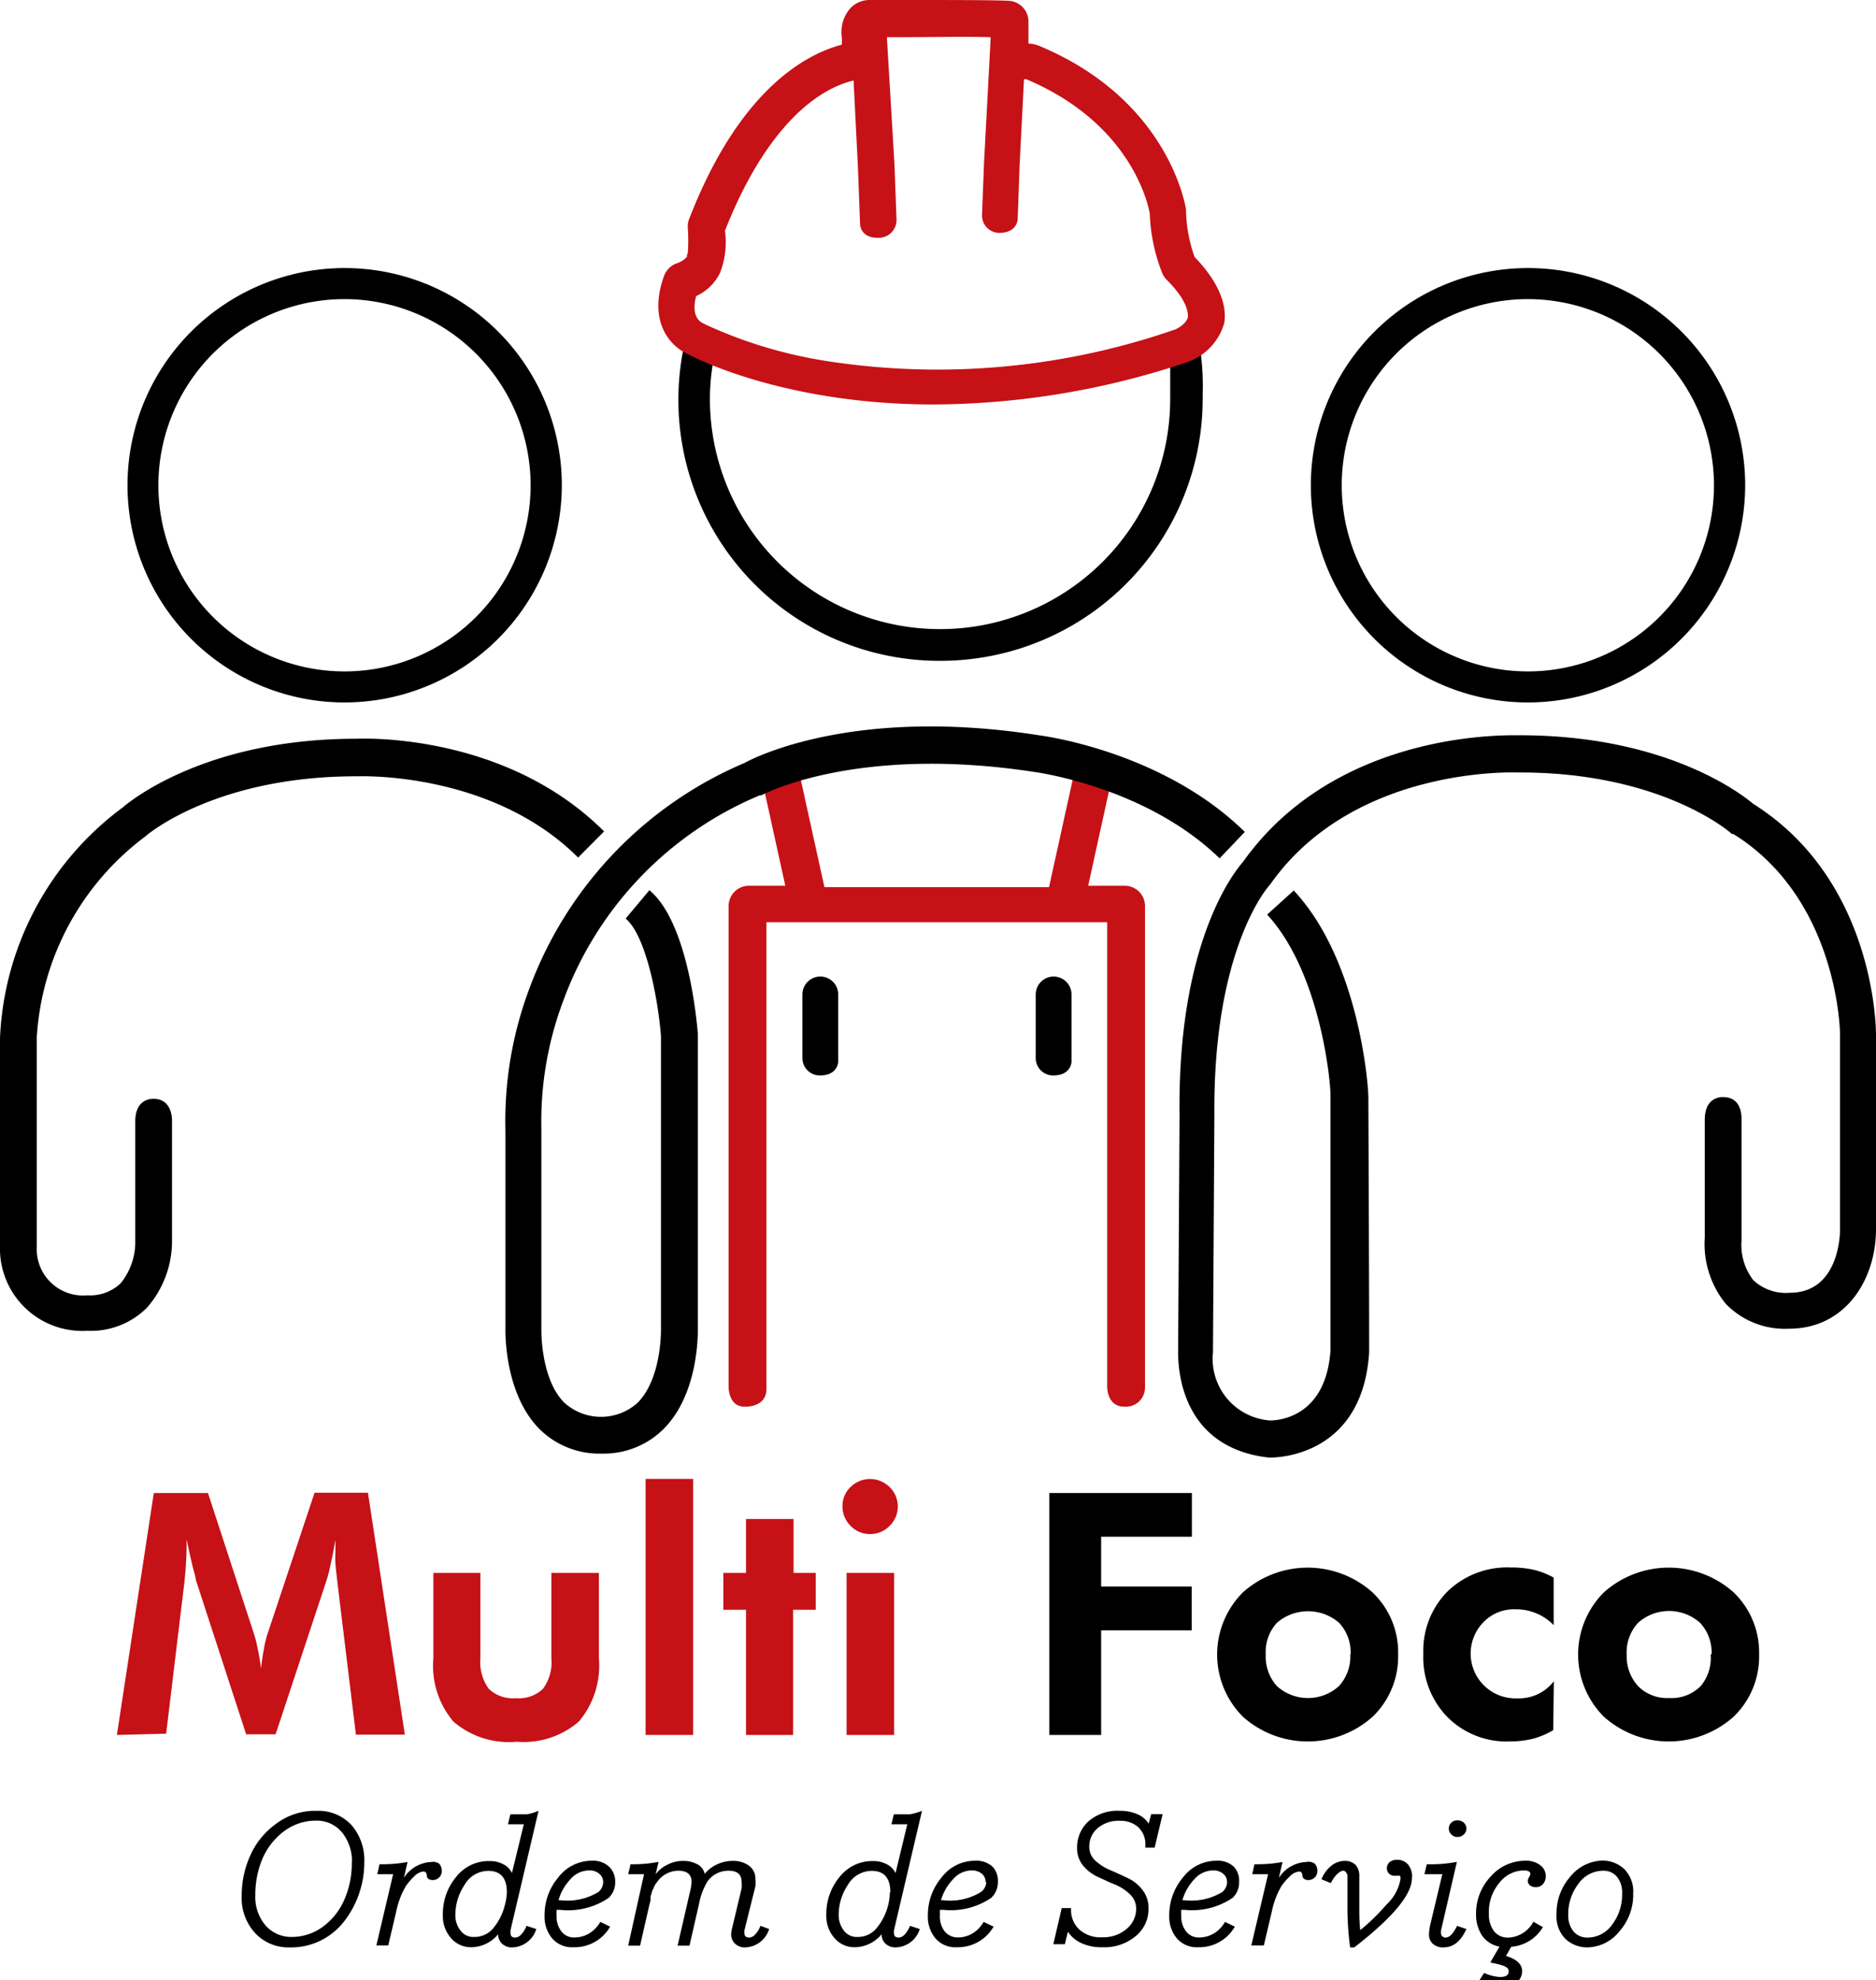 <svg id="Camada_1" data-name="Camada 1" xmlns="http://www.w3.org/2000/svg" viewBox="0 0 118.44 125"><defs><style>.cls-1{fill:#c61117;}</style></defs><title>logo</title><path class="cls-1" d="M7.38,109.51,9.71,94.24h3.42l2.94,9a7.9,7.9,0,0,1,.2.83c.08.36.15.77.21,1.24.05-.47.12-.9.19-1.27a6.93,6.93,0,0,1,.19-.82l3-9h3.37l2.33,15.27H22.47l-1.12-9.21c-.08-.68-.14-1.19-.17-1.54s0-.67,0-1a3.44,3.44,0,0,1,0-.36,1.34,1.34,0,0,1,0-.21c-.1.59-.2,1.11-.3,1.54a9.83,9.83,0,0,1-.25,1l-3.23,9.76H15.54l-3.18-9.76q0-.14-.18-.75c-.1-.41-.23-1-.4-1.79v.44a23.17,23.17,0,0,1-.18,2.61v0l-1.11,9.21Z"/><path class="cls-1" d="M30.33,99.28v5.38a2.87,2.87,0,0,0,.53,1.94,2.2,2.2,0,0,0,1.71.59,2.2,2.2,0,0,0,1.71-.59,2.83,2.83,0,0,0,.53-1.94V99.28h3v5.38a5.48,5.48,0,0,1-1.26,4,5.33,5.33,0,0,1-3.92,1.28,5.37,5.37,0,0,1-4-1.27,5.45,5.45,0,0,1-1.27-4V99.28Z"/><path class="cls-1" d="M40.76,109.51V93.35h3v16.16Z"/><path class="cls-1" d="M47.1,109.51v-7.9H45.67V99.28H47.1v-3.4h3v3.4H51.5v2.33H50.07v7.9Z"/><path class="cls-1" d="M53.19,95.08a1.65,1.65,0,0,1,.51-1.22,1.75,1.75,0,0,1,2.46,0,1.71,1.71,0,0,1,0,2.46,1.7,1.7,0,0,1-1.24.51,1.66,1.66,0,0,1-1.22-.52A1.7,1.7,0,0,1,53.19,95.08Zm.26,14.43V99.28h3v10.23Z"/><path d="M66.25,109.51V94.24h9V97H69.52v3.14h5.72v2.77H69.52v6.6Z"/><path d="M88.27,104.43a5.27,5.27,0,0,1-1.61,3.93,6.15,6.15,0,0,1-8.19,0,5.55,5.55,0,0,1,0-7.85,6.14,6.14,0,0,1,8.18,0A5.22,5.22,0,0,1,88.27,104.43Zm-3,0a2.74,2.74,0,0,0-.73-2,3,3,0,0,0-3.92,0,2.73,2.73,0,0,0-.71,2,2.79,2.79,0,0,0,.71,2,2.92,2.92,0,0,0,3.91,0A2.77,2.77,0,0,0,85.25,104.41Z"/><path d="M98.06,109.21a5.12,5.12,0,0,1-1.28.54,6,6,0,0,1-1.46.17,5.28,5.28,0,0,1-3.94-1.54,5.41,5.41,0,0,1-1.52-4,5.32,5.32,0,0,1,1.53-3.93,5.41,5.41,0,0,1,4-1.51,6.43,6.43,0,0,1,1.46.15,4.93,4.93,0,0,1,1.24.49l0,3a3.29,3.29,0,0,0-2.38-1,2.68,2.68,0,0,0-2,.76,2.83,2.83,0,0,0,2.09,4.86,2.77,2.77,0,0,0,2.3-1.08Z"/><path d="M111.06,104.43a5.27,5.27,0,0,1-1.61,3.93,6.15,6.15,0,0,1-8.19,0,5.55,5.55,0,0,1,0-7.85,6.15,6.15,0,0,1,8.19,0A5.25,5.25,0,0,1,111.06,104.43Zm-3,0a2.74,2.74,0,0,0-.73-2,2.94,2.94,0,0,0-3.91,0,2.74,2.74,0,0,0-.72,2,2.8,2.8,0,0,0,.72,2,2.58,2.58,0,0,0,1.95.75,2.61,2.61,0,0,0,2-.75A2.77,2.77,0,0,0,108,104.41Z"/><path d="M23,117.56a6.12,6.12,0,0,1-.32,1.94,6,6,0,0,1-.91,1.72,4.24,4.24,0,0,1-1.47,1.24,4.19,4.19,0,0,1-2,.46,2.87,2.87,0,0,1-2.18-.89,3.26,3.26,0,0,1-.86-2.37,6.13,6.13,0,0,1,.54-2.54,4.9,4.9,0,0,1,1.63-2A4.08,4.08,0,0,1,20,114.3a2.84,2.84,0,0,1,2.21.92A3.4,3.4,0,0,1,23,117.56Zm-.78,0a2.89,2.89,0,0,0-.62-1.89,2.06,2.06,0,0,0-1.67-.75,3.33,3.33,0,0,0-2,.67,4.29,4.29,0,0,0-1.36,1.73,5.82,5.82,0,0,0-.45,2.3,2.76,2.76,0,0,0,.65,1.92,2.15,2.15,0,0,0,1.65.72,3.31,3.31,0,0,0,2-.67,4.18,4.18,0,0,0,1.34-1.73A5.66,5.66,0,0,0,22.21,117.58Z"/><path d="M27.72,117.63a.64.64,0,0,1,.17.45.55.55,0,0,1-.17.43.56.56,0,0,1-.39.16q-.36,0-.39-.3c0-.16-.09-.24-.2-.24a.92.92,0,0,0-.59.31,3.78,3.78,0,0,0-.54.63,5.34,5.34,0,0,0-.6,1.61l-.5,2.12h-.75l1.06-4.5h-1l.14-.63a8.72,8.72,0,0,0,1.77-.14l-.23,1a2.16,2.16,0,0,1,1.72-1A.7.7,0,0,1,27.72,117.63Z"/><path d="M34,114.3l-1.77,7.54c0,.09,0,.15,0,.17,0,.2.1.29.31.29a.55.55,0,0,0,.37-.2,1.55,1.55,0,0,0,.33-.54l.62.2a1.64,1.64,0,0,1-1.5,1.16.89.89,0,0,1-.66-.23.79.79,0,0,1-.25-.6,2.23,2.23,0,0,1-1.72.82,1.64,1.64,0,0,1-1.24-.56,2.09,2.09,0,0,1-.53-1.47,3.63,3.63,0,0,1,.84-2.41,2.6,2.6,0,0,1,2.1-1,1.8,1.8,0,0,1,.89.21,1.13,1.13,0,0,1,.53.55l.75-3.08h-1l.15-.63q.77,0,1.05,0A3.69,3.69,0,0,0,34,114.3Zm-2,5.14q0-1.35-1.17-1.35a1.73,1.73,0,0,0-1.51.9,3.38,3.38,0,0,0-.57,1.86,1.54,1.54,0,0,0,.32,1,1,1,0,0,0,.86.41,1.53,1.53,0,0,0,1.25-.6,3.61,3.61,0,0,0,.69-1.4A3.38,3.38,0,0,0,32,119.44Z"/><path d="M38.84,118.8a1.33,1.33,0,0,1-.42,1,4.55,4.55,0,0,1-3.05.75h-.23a2.7,2.7,0,0,0,0,.37,1.52,1.52,0,0,0,.31,1,1,1,0,0,0,.87.37,1.78,1.78,0,0,0,.89-.26,2,2,0,0,0,.69-.72l.62.3a2.58,2.58,0,0,1-2.32,1.3,1.65,1.65,0,0,1-1.34-.56,2.13,2.13,0,0,1-.48-1.45,3.68,3.68,0,0,1,.87-2.4,2.64,2.64,0,0,1,2.12-1.05,1.48,1.48,0,0,1,1.1.39A1.3,1.3,0,0,1,38.84,118.8Zm-.76,0a.67.67,0,0,0-.25-.53.93.93,0,0,0-.64-.21,1.59,1.59,0,0,0-1.17.55,3.25,3.25,0,0,0-.76,1.33h.11a3.77,3.77,0,0,0,2.4-.51A.83.83,0,0,0,38.08,118.82Z"/><path d="M48.56,121.76a1.64,1.64,0,0,1-1.5,1.16.89.89,0,0,1-.66-.24.81.81,0,0,1-.24-.59,1.62,1.62,0,0,1,.06-.38l.6-2.51a2.12,2.12,0,0,0,0-.42c0-.46-.27-.7-.82-.7a1.62,1.62,0,0,0-1.33.67,4.17,4.17,0,0,0-.54,1.44l-.6,2.62h-.75l.83-3.61a2.18,2.18,0,0,0,.05-.42c0-.46-.28-.7-.83-.7a1.65,1.65,0,0,0-1.33.69l-.12.16a1.86,1.86,0,0,0-.1.2,1.78,1.78,0,0,1-.08.18.83.83,0,0,0-.07.21l-.06.2s0,.11,0,.23a2,2,0,0,1-.06.23l-.6,2.63h-.75l1-4.51h-1l.15-.63a8.19,8.19,0,0,0,1.77-.15l-.19.79a1.94,1.94,0,0,1,.75-.61,2.12,2.12,0,0,1,1-.24,1.88,1.88,0,0,1,.86.2.88.88,0,0,1,.49.62,2.14,2.14,0,0,1,.78-.6,2.32,2.32,0,0,1,1-.22,1.69,1.69,0,0,1,1,.29,1,1,0,0,1,.42.88,2.12,2.12,0,0,1,0,.44L47,121.84a.76.76,0,0,0,0,.17c0,.2.1.29.31.29a.55.55,0,0,0,.37-.2,1.55,1.55,0,0,0,.33-.54Z"/><path d="M58.21,114.3l-1.77,7.54c0,.09,0,.15,0,.17,0,.2.1.29.32.29a.55.55,0,0,0,.36-.2,1.55,1.55,0,0,0,.33-.54l.62.2a1.64,1.64,0,0,1-1.5,1.16.92.92,0,0,1-.66-.23.79.79,0,0,1-.25-.6,2.23,2.23,0,0,1-1.72.82,1.65,1.65,0,0,1-1.24-.56,2.09,2.09,0,0,1-.53-1.47,3.63,3.63,0,0,1,.84-2.41,2.62,2.62,0,0,1,2.1-1,1.8,1.8,0,0,1,.89.21,1.2,1.2,0,0,1,.54.55l.74-3.08h-1l.15-.63q.77,0,1,0A3.69,3.69,0,0,0,58.21,114.3Zm-2,5.14q0-1.35-1.17-1.35a1.75,1.75,0,0,0-1.52.9,3.38,3.38,0,0,0-.57,1.86,1.59,1.59,0,0,0,.32,1,1,1,0,0,0,.86.41,1.52,1.52,0,0,0,1.25-.6,3.61,3.61,0,0,0,.69-1.4A3.47,3.47,0,0,0,56.18,119.44Z"/><path d="M63,118.8a1.34,1.34,0,0,1-.43,1,4.54,4.54,0,0,1-3,.75h-.23c0,.15,0,.28,0,.37a1.52,1.52,0,0,0,.31,1,1.07,1.07,0,0,0,.87.37,1.76,1.76,0,0,0,.89-.26,2,2,0,0,0,.69-.72l.63.3a2.6,2.6,0,0,1-2.33,1.3,1.65,1.65,0,0,1-1.34-.56,2.13,2.13,0,0,1-.48-1.45,3.68,3.68,0,0,1,.87-2.4,2.64,2.64,0,0,1,2.12-1.05,1.5,1.5,0,0,1,1.11.39A1.3,1.3,0,0,1,63,118.8Zm-.77,0a.69.69,0,0,0-.24-.53,1,1,0,0,0-.65-.21,1.57,1.57,0,0,0-1.16.55,3.16,3.16,0,0,0-.77,1.33h.11a3.73,3.73,0,0,0,2.4-.51A.83.83,0,0,0,62.27,118.82Z"/><path d="M73.4,114.51l-.5,2.11h-.59v-.11a1.48,1.48,0,0,0-.46-1.19,1.66,1.66,0,0,0-1.12-.39,2.06,2.06,0,0,0-1.45.48,1.51,1.51,0,0,0-.51,1.14,1.16,1.16,0,0,0,.38.89,3.16,3.16,0,0,0,.94.6c.37.16.73.32,1.1.5a2.49,2.49,0,0,1,.93.74,1.83,1.83,0,0,1,.39,1.19,2.19,2.19,0,0,1-.81,1.74,3.07,3.07,0,0,1-2.09.7,3,3,0,0,1-1.38-.28,2,2,0,0,1-.81-.7l-.19.79H66.5l.53-2.28h.59v.07a1.67,1.67,0,0,0,.52,1.28,2,2,0,0,0,1.47.49,2.23,2.23,0,0,0,1.52-.53,1.63,1.63,0,0,0,.6-1.26,1.23,1.23,0,0,0-.39-.92,3,3,0,0,0-.93-.61c-.37-.15-.73-.32-1.1-.49a2.69,2.69,0,0,1-.93-.71,1.73,1.73,0,0,1-.38-1.12,2.23,2.23,0,0,1,.71-1.67,2.79,2.79,0,0,1,2-.67,2.68,2.68,0,0,1,1.09.21,1.54,1.54,0,0,1,.72.6l.16-.6Z"/><path d="M78.23,118.8a1.33,1.33,0,0,1-.42,1,4.55,4.55,0,0,1-3,.75h-.23a2.7,2.7,0,0,0,0,.37,1.52,1.52,0,0,0,.31,1,1,1,0,0,0,.87.37,1.78,1.78,0,0,0,.89-.26,2,2,0,0,0,.69-.72l.62.3a2.58,2.58,0,0,1-2.32,1.3,1.65,1.65,0,0,1-1.34-.56,2.13,2.13,0,0,1-.48-1.45,3.68,3.68,0,0,1,.87-2.4,2.64,2.64,0,0,1,2.12-1.05,1.48,1.48,0,0,1,1.1.39A1.3,1.3,0,0,1,78.23,118.8Zm-.76,0a.67.67,0,0,0-.25-.53.93.93,0,0,0-.64-.21,1.59,1.59,0,0,0-1.17.55,3.25,3.25,0,0,0-.76,1.33h.11a3.77,3.77,0,0,0,2.4-.51A.83.83,0,0,0,77.47,118.82Z"/><path d="M83,117.63a.64.64,0,0,1,.17.45.55.55,0,0,1-.17.43.56.56,0,0,1-.39.16q-.36,0-.39-.3c0-.16-.09-.24-.2-.24a.94.94,0,0,0-.59.31,3.78,3.78,0,0,0-.54.63,5.34,5.34,0,0,0-.6,1.61l-.5,2.12H79l1.06-4.5h-1l.14-.63a8.72,8.72,0,0,0,1.77-.14l-.23,1a2.16,2.16,0,0,1,1.72-1A.7.7,0,0,1,83,117.63Z"/><path d="M89.14,118.55q0,1.55-3.64,4.37h-.26a18.66,18.66,0,0,1-.17-2.44c0-.25,0-.64,0-1.17s0-.83,0-.91-.09-.32-.27-.32-.52.26-.78.78l-.59-.24a2.12,2.12,0,0,1,.63-.86,1.36,1.36,0,0,1,.82-.3.94.94,0,0,1,.71.26,1,1,0,0,1,.23.68c0,.06,0,.35,0,.88s0,1,0,1.27,0,.8.06,1.28a13,13,0,0,0,1.66-1.62,2.84,2.84,0,0,0,.88-1.61c0-.13,0-.2-.08-.2a.37.37,0,0,0-.11,0l-.17,0a.5.5,0,0,1-.37-.14.48.48,0,0,1-.13-.34.52.52,0,0,1,.17-.38.73.73,0,0,1,.5-.15.89.89,0,0,1,.64.27A1.14,1.14,0,0,1,89.14,118.55Z"/><path d="M92.58,121.76c-.35.78-.83,1.16-1.45,1.16a.92.92,0,0,1-.66-.22.76.76,0,0,1-.25-.62,3.5,3.5,0,0,1,.09-.64l.75-3.14H89.93l.15-.63a8.47,8.47,0,0,0,1.9-.15l-1,4.32a.87.87,0,0,0,0,.2.22.22,0,0,0,.08.18.28.28,0,0,0,.2.08c.25,0,.49-.24.73-.74Zm-.16-6.71a.51.51,0,0,1,.16.37.52.52,0,0,1-.16.37.55.55,0,0,1-.4.16.5.5,0,0,1-.39-.16.49.49,0,0,1-.16-.37.47.47,0,0,1,.16-.37.53.53,0,0,1,.39-.15A.59.59,0,0,1,92.42,115.05Z"/><path d="M96.1,124.43a.91.91,0,0,1-.33.69,1.42,1.42,0,0,1-1,.31,2.29,2.29,0,0,1-1.39-.4l.32-.5a2.77,2.77,0,0,0,1,.26c.37,0,.55-.12.55-.36s-.23-.34-.71-.46l-.45-.1.58-1a1.69,1.69,0,0,1-1.11-.71,2.38,2.38,0,0,1-.37-1.32,3.41,3.41,0,0,1,.92-2.39,2.9,2.9,0,0,1,2.19-1,1.46,1.46,0,0,1,.94.28.85.85,0,0,1,.35.66.74.74,0,0,1-.19.55.6.6,0,0,1-.44.18.61.61,0,0,1-.36-.11.36.36,0,0,1-.14-.29.45.45,0,0,1,.08-.24.68.68,0,0,0,.08-.19c0-.15-.14-.23-.42-.23a2,2,0,0,0-1.56.81A2.85,2.85,0,0,0,94,120.8a1.75,1.75,0,0,0,.31,1.08,1.1,1.1,0,0,0,.94.42,1.88,1.88,0,0,0,1.56-1l.6.34a2.54,2.54,0,0,1-2,1.24l-.33.58C95.78,123.67,96.1,124,96.1,124.43Z"/><path d="M100.23,122.92a2,2,0,0,1-1.4-.54,2,2,0,0,1-.56-1.53,3.52,3.52,0,0,1,.88-2.41,2.7,2.7,0,0,1,2-1,2,2,0,0,1,1.4.54,2,2,0,0,1,.56,1.53,3.48,3.48,0,0,1-.88,2.41A2.65,2.65,0,0,1,100.23,122.92Zm0-.62a1.9,1.9,0,0,0,1.56-.83,3.1,3.1,0,0,0,.62-1.94,1.56,1.56,0,0,0-.32-1.06,1.08,1.08,0,0,0-.87-.39,1.91,1.91,0,0,0-1.57.83,3.12,3.12,0,0,0-.64,1.94,1.58,1.58,0,0,0,.34,1.07A1.13,1.13,0,0,0,100.23,122.3Z"/><path d="M21.76,44.34A13.71,13.71,0,1,1,35.47,30.63,13.73,13.73,0,0,1,21.76,44.34Zm0-25.46A11.75,11.75,0,1,0,33.5,30.63,11.76,11.76,0,0,0,21.76,18.88Z"/><path d="M96.47,44.34a13.71,13.71,0,1,1,13.71-13.71A13.73,13.73,0,0,1,96.47,44.34Zm0-25.46a11.75,11.75,0,1,0,11.74,11.75A11.76,11.76,0,0,0,96.47,18.88Z"/><path class="cls-1" d="M71.06,55.91H68.7l1.32-6L67.77,49l-1.54,7H52.05l-1.54-7-2.25.91,1.32,6H47.24A1.28,1.28,0,0,0,46,57.19V87.57s0,1.22,1,1.22c0,0,1.42.09,1.39-1.17V58.21H69.9V87.44s-.07,1.35,1.09,1.35a1.21,1.21,0,0,0,1.3-1.22l0-30.38A1.28,1.28,0,0,0,71.06,55.91Z"/><path d="M110.69,50.74c-.72-.61-5.49-4.33-14.74-4.33-.8,0-11.55-.33-17.48,8-.57.65-4.14,5.11-4,16l-.09,14.86c0,.68-.07,6.07,5.71,6.73h.14c.54,0,5.8-.17,6.21-6.64v-.07c0-5.44-.05-15.8-.05-16,0-1-.66-8.77-4.71-13.08L80,57.73C83.3,61.3,84,68.07,84,69.15c0,0,0,.11,0,16.08-.29,4.25-3.31,4.43-3.81,4.43h0a3.9,3.9,0,0,1-3.61-4.29l.09-15c-.09-10.54,3.43-14.44,3.46-14.47l.11-.14c5.28-7.43,15.45-7,15.55-7H96c8.89,0,13.22,3.77,13.26,3.81l.08.07.09,0c6.64,4.12,6.74,12.55,6.74,12.63V77.6c0,.16,0,4-3.18,4a3,3,0,0,1-2.31-.81,3.65,3.65,0,0,1-.73-2.47V70.64h0c0-.23,0-1.39-1.16-1.39,0,0-1.14-.1-1.16,1.39h0v0h0V78.1a6,6,0,0,0,1.31,4.18,5.19,5.19,0,0,0,4,1.59c3.61,0,5.5-3.15,5.5-6.27V65.29C118.44,64.9,118.36,55.56,110.69,50.74Z"/><path d="M67.65,62.74V67s0,.88-1.14.88a1.09,1.09,0,0,1-1.12-1.11v-4a1.13,1.13,0,0,1,2.26,0Z"/><path d="M52.92,62.74V67s0,.88-1.14.88a1.09,1.09,0,0,1-1.12-1.11v-4a1.13,1.13,0,0,1,2.26,0Z"/><path d="M22.49,46.63h0c-9.4,0-14.18,3.85-14.76,4.35A19.12,19.12,0,0,0,0,65.51V79a5.2,5.2,0,0,0,5.51,5,5,5,0,0,0,3.78-1.47,6.38,6.38,0,0,0,1.57-4.27v-7.5h0c0-.16,0-1.4-1.16-1.4,0,0-1.15-.1-1.16,1.4h0v7.52A4.15,4.15,0,0,1,7.62,81a2.8,2.8,0,0,1-2.11.76,2.92,2.92,0,0,1-3.19-2.85V65.51A17.11,17.11,0,0,1,9.13,52.83l.1-.08S13.53,49,22.49,49h.09c.08,0,8.44-.34,13.92,5.13l1.64-1.65C32,46.35,23.19,46.6,22.49,46.63Z"/><path d="M38,91.75a5.35,5.35,0,0,1-4-1.61c-2.14-2.22-2.1-6-2.09-6.33V71.37a23.79,23.79,0,0,1,1.47-8.86A24.81,24.81,0,0,1,47,48.16c.69-.38,7-3.57,18.59-1.75.53.07,7.9,1.1,13,6.1L77,54.18c-4.68-4.55-11.67-5.45-11.74-5.46h0C54,47,48.12,50.17,48.07,50.2l-.1,0a22.39,22.39,0,0,0-12.42,13,21.59,21.59,0,0,0-1.37,8.05V83.87S34.1,87,35.62,88.53a3.45,3.45,0,0,0,4.65,0c1.53-1.57,1.46-4.64,1.46-4.67V65.4c-.18-2.32-.94-6.35-2.23-7.42L41,56.19c2.47,2.06,3,8.37,3.06,9.08V83.81c0,.36.05,4.11-2.11,6.33A5.33,5.33,0,0,1,38,91.75Z"/><path d="M59.38,41.71A16.47,16.47,0,0,1,43.3,21.33l.29-1.24,1.14.57c.32.16,5.65,2.72,14.33,2.72A49,49,0,0,0,74.4,20.83l1.07-.35.23,1.1a16.18,16.18,0,0,1,.23,3.32v.27A16.54,16.54,0,0,1,59.38,41.71ZM45,23a13.45,13.45,0,0,0-.18,2.18,14.53,14.53,0,0,0,29.06,0V24.9c0-.6,0-1.21,0-1.78A52.55,52.55,0,0,1,63,25.24a45.4,45.4,0,0,1-9.56-.19A36,36,0,0,1,45,23Z"/><path class="cls-1" d="M75.42,16.22a9.2,9.2,0,0,1-.54-2.86v-.14c-.05-.28-1.12-6.89-9.19-10.29a2,2,0,0,0-.76-.18V1.36A1.31,1.31,0,0,0,63.78.06C63.1,0,60.24,0,56.86,0l-2,0a1.66,1.66,0,0,0-1.2.55,2.3,2.3,0,0,0-.51,1.84l0,.43c-2.43.64-6.54,3-9.64,11a1.33,1.33,0,0,0-.09.52,10.85,10.85,0,0,1,0,1.67l-.05.06,0,.14a1.46,1.46,0,0,1-.67.42,1.33,1.33,0,0,0-.77.77c-1,2.75.22,4.41,1.59,5,.65.34,6.3,3.14,15.46,3.13a50.79,50.79,0,0,0,16-2.68,3.68,3.68,0,0,0,2.31-2.45C77.49,19.2,76.9,17.75,75.42,16.22ZM75,20c-.09.44-.66.74-.82.8a45.69,45.69,0,0,1-21.52,2.06,28.91,28.91,0,0,1-8.13-2.38l-.09-.05c-.72-.3-.64-1.18-.49-1.74a3.11,3.11,0,0,0,1.51-1.47,5.33,5.33,0,0,0,.31-2.65c2.07-5.3,5-8.73,8.12-9.49l.28,5.6.13,3.47s0,.9,1.2.86a1.12,1.12,0,0,0,1.1-1.18l-.13-3.48L56,2.47a.94.94,0,0,0,0-.12l.89,0c1.48,0,4.19-.05,5.65,0,0,.09,0,.15,0,.15l-.41,7.7L62,13.54a1.1,1.1,0,0,0,1.08,1.16c1.14,0,1.17-.85,1.17-.85l.12-3.39L64.65,5h.14c6.58,2.77,7.69,7.84,7.8,8.48a11.3,11.3,0,0,0,.79,3.77,1.41,1.41,0,0,0,.27.4C75,19,75,19.75,75,20Z"/></svg>